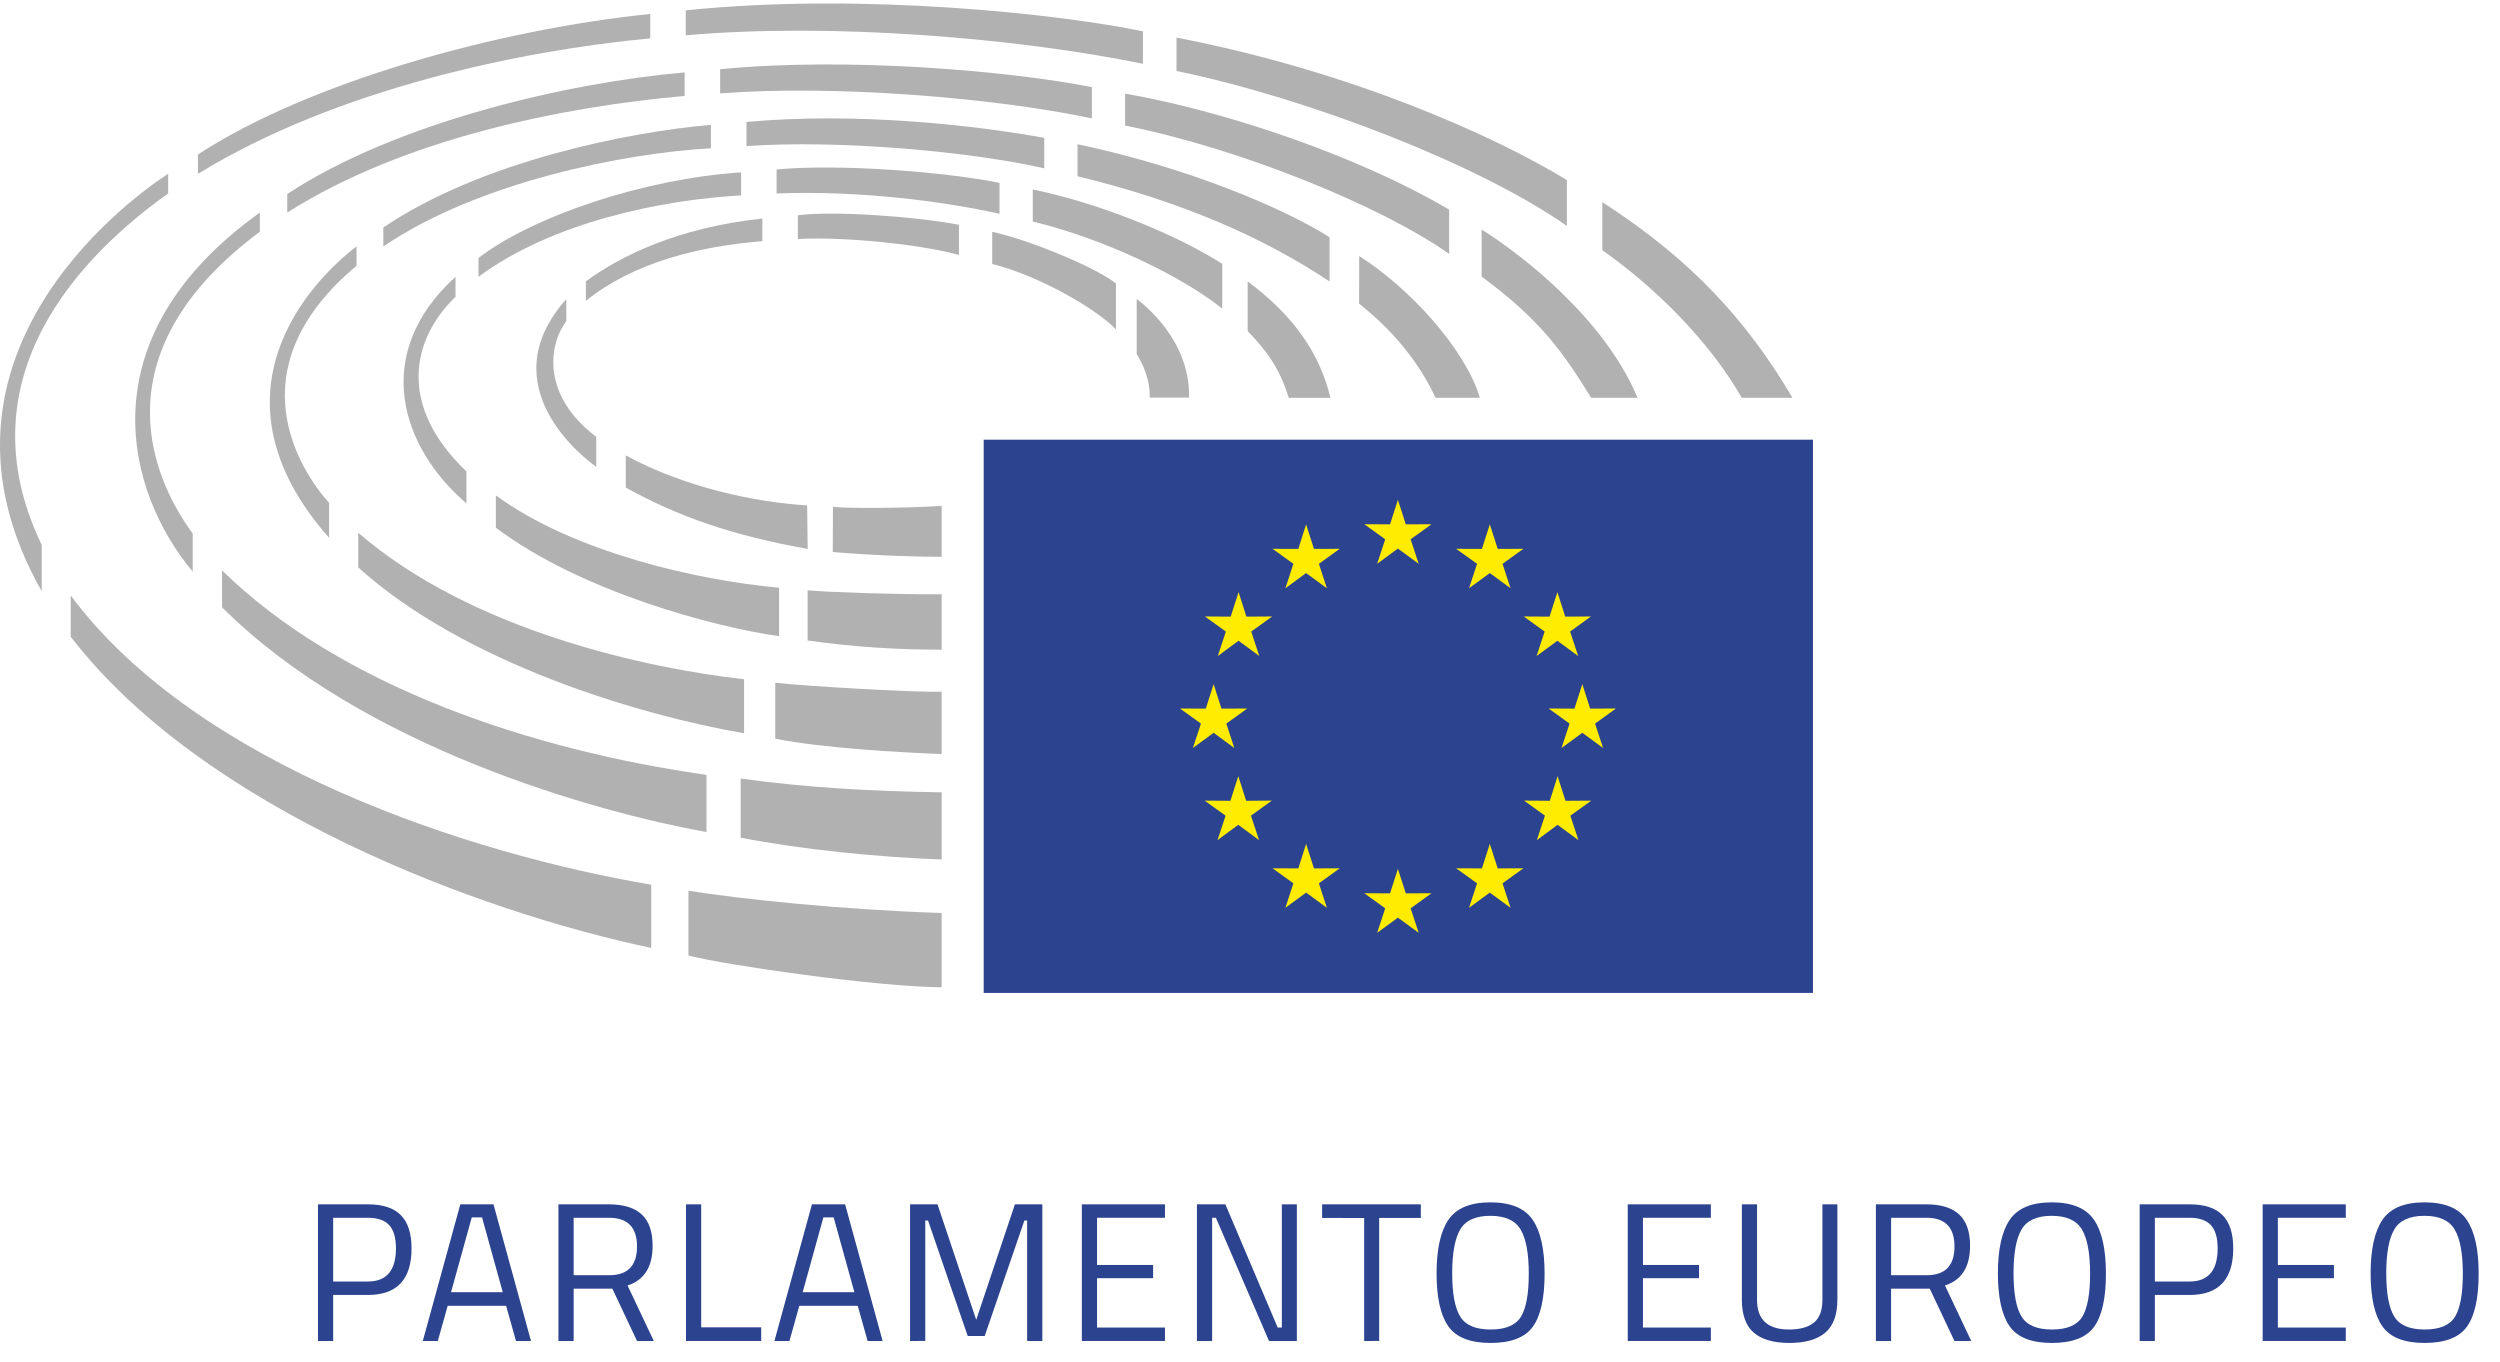 <?xml version="1.0" encoding="utf-8"?>
<!-- Generator: Adobe Illustrator 23.0.1, SVG Export Plug-In . SVG Version: 6.00 Build 0)  -->
<svg version="1.1" id="Layer_1" xmlns="http://www.w3.org/2000/svg" xmlns:xlink="http://www.w3.org/1999/xlink" x="0px" y="0px"
	 viewBox="0 0 101.3 55.176" style="enable-background:new 0 0 101.3 55.176;" xml:space="preserve">
<style type="text/css">
	.st0{fill:#2C438F;}
	.st1{fill:#FFEC00;}
	.st2{fill:#B1B1B1;}
	.st3{fill:none;}
</style>
<g id="flag_1_">
	<rect x="39.859" y="17.816" class="st0" width="33.602" height="22.417"/>
	<g>
		<polygon class="st1" points="56.643,20.252 56.963,21.247 58.006,21.242 57.158,21.852 57.486,22.845 56.643,22.227 
			55.802,22.845 56.129,21.852 55.281,21.242 56.324,21.247 		"/>
		<polygon class="st1" points="56.643,35.207 56.963,36.199 58.006,36.194 57.158,36.806 57.486,37.799 56.643,37.182 
			55.802,37.799 56.129,36.806 55.281,36.194 56.324,36.199 		"/>
		<polygon class="st1" points="52.923,21.247 53.242,22.241 54.285,22.238 53.441,22.846 53.766,23.837 52.923,23.22 
			52.083,23.837 52.408,22.846 51.564,22.238 52.608,22.241 		"/>
		<polygon class="st1" points="50.187,23.992 50.504,24.986 51.549,24.979 50.7,25.591 51.026,26.582 50.187,25.964 
			49.345,26.582 49.672,25.591 48.822,24.979 49.868,24.986 		"/>
		<polygon class="st1" points="49.177,27.722 49.493,28.714 50.539,28.709 49.691,29.32 50.014,30.31 49.177,29.693 
			48.335,30.31 48.663,29.32 47.813,28.709 48.858,28.714 		"/>
		<polygon class="st1" points="50.175,31.45 50.495,32.448 51.535,32.44 50.689,33.051 51.017,34.042 50.175,33.422 
			49.333,34.042 49.661,33.051 48.812,32.442 49.856,32.448 		"/>
		<polygon class="st1" points="52.923,34.194 53.242,35.188 54.285,35.183 53.441,35.793 53.766,36.785 52.923,36.168 
			52.083,36.785 52.408,35.793 51.564,35.183 52.608,35.188 		"/>
		<polygon class="st1" points="60.367,21.247 60.048,22.241 59.002,22.238 59.851,22.846 59.524,23.837 60.367,23.22 
			61.208,23.837 60.882,22.846 61.728,22.238 60.687,22.241 		"/>
		<polygon class="st1" points="63.106,23.992 62.786,24.986 61.741,24.979 62.589,25.591 62.262,26.582 63.106,25.964 
			63.949,26.582 63.62,25.591 64.466,24.979 63.423,24.986 		"/>
		<polygon class="st1" points="64.116,27.722 63.797,28.714 62.75,28.709 63.599,29.32 63.272,30.31 64.116,29.693 
			64.957,30.31 64.632,29.32 65.477,28.709 64.433,28.714 		"/>
		<polygon class="st1" points="63.113,31.45 62.798,32.448 61.753,32.44 62.601,33.051 62.273,34.042 63.113,33.422 
			63.958,34.042 63.631,33.051 64.479,32.442 63.434,32.448 		"/>
		<polygon class="st1" points="60.367,34.194 60.048,35.188 59.002,35.183 59.851,35.793 59.524,36.785 60.367,36.168 
			61.208,36.785 60.882,35.793 61.728,35.183 60.687,35.188 		"/>
	</g>
</g>
<g id="hc_2_">
	<path class="st2" d="M45.218,13.344v-1.854c-0.676-0.578-3.37-1.734-5.014-2.098v1.305
		C42.083,11.16,44.425,12.518,45.218,13.344z"/>
	<path class="st2" d="M46.584,16.111h1.597c0.048-2.339-1.851-3.787-2.122-3.997v2.229
		C46.667,15.331,46.584,16.111,46.584,16.111z"/>
	<path class="st2" d="M50.556,11.403v2.012c0.802,0.84,1.284,1.498,1.666,2.706h1.69
		C53.461,14.273,52.386,12.764,50.556,11.403z"/>
	<path class="st2" d="M49.527,12.506v-1.813c-1.55-1.003-4.617-2.377-7.679-3.017v1.3
		C44.791,9.69,47.919,11.215,49.527,12.506z"/>
	<path class="st2" d="M53.873,11.406V9.612c-1.862-1.173-5.692-2.813-10.213-3.768v1.298
		C48.001,8.191,51.296,9.687,53.873,11.406z"/>
	<path class="st2" d="M55.075,10.375c-0.001-0.001-0.004,1.929-0.004,1.929c1.187,0.942,2.335,2.183,3.1,3.816
		h1.794C59.351,14.088,57.054,11.624,55.075,10.375z"/>
	<path class="st2" d="M58.719,10.289V8.495c-3.559-2.105-8.892-3.956-13.13-4.702v1.294
		C50.374,6.046,56.074,8.411,58.719,10.289z"/>
	<path class="st2" d="M64.475,16.12h1.879c-1.351-3.237-4.737-5.831-6.319-6.819v1.904
		C62.431,12.98,63.316,14.248,64.475,16.12z"/>
	<path class="st2" d="M63.49,9.156V7.297c-2.883-1.764-8.715-4.404-15.818-5.772V2.875
		C53.076,3.998,59.966,6.679,63.49,9.156z"/>
	<path class="st2" d="M70.575,16.12h2.056c-2.28-3.879-4.888-6.096-7.706-7.93v1.948
		C67.014,11.605,69.252,13.792,70.575,16.12z"/>
	<path class="st2" d="M38.857,10.334V9.108c-1.849-0.348-5.1-0.57-6.528-0.384v0.96
		C34.474,9.574,37.632,9.973,38.857,10.334z"/>
	<path class="st2" d="M30.89,9.773V8.856c-3.433,0.359-5.787,1.538-7.149,2.544v0.789
		C25.685,10.619,28.38,9.97,30.89,9.773z"/>
	<path class="st2" d="M22.947,13.012l0-0.893c-3.158,3.548,0.793,6.502,1.213,6.796v-1.213
		C21.953,16.034,22.212,13.999,22.947,13.012z"/>
	<path class="st2" d="M25.356,18.454v1.301c2.144,1.187,4.302,1.937,7.371,2.487l-0.022-1.763
		C30.62,20.352,27.753,19.758,25.356,18.454z"/>
	<path class="st2" d="M33.752,20.535l-0.009,1.834c1.796,0.149,3.49,0.195,4.414,0.193v-2.063
		C36.794,20.59,34.268,20.608,33.752,20.535z"/>
	<path class="st2" d="M40.501,8.661V7.41c-2.21-0.448-6.495-0.781-9.033-0.544v0.973
		C34.818,7.715,38.131,8.143,40.501,8.661z"/>
	<path class="st2" d="M31.569,25.778v-1.964c-3.286-0.291-8.339-1.438-11.477-3.741v1.309
		C23.533,23.978,28.976,25.417,31.569,25.778z"/>
	<path class="st2" d="M18.901,20.399v-1.296c-2.784-2.648-2.241-5.341-0.443-7.077v-0.811
		C15.002,14.354,16.268,18.151,18.901,20.399z"/>
	<path class="st2" d="M32.725,23.92v2.033c1.999,0.281,3.735,0.372,5.432,0.372v-2.244
		C36.327,24.091,33.536,23.996,32.725,23.92z"/>
	<path class="st2" d="M19.389,10.451v0.764c2.995-2.228,7.485-3.126,10.641-3.297V6.984
		C26.122,7.24,21.632,8.738,19.389,10.451z"/>
	<path class="st2" d="M14.517,21.588v1.405c4.296,3.874,11.363,5.983,15.633,6.719v-2.189
		C26.216,27.083,19.107,25.558,14.517,21.588z"/>
	<path class="st2" d="M42.313,6.82V5.586c-2.776-0.505-7.574-1.056-12.066-0.645v0.978
		C34.024,5.655,39.353,6.146,42.313,6.82z"/>
	<path class="st2" d="M31.414,27.666v2.266c1.905,0.381,5.036,0.558,6.742,0.621v-2.525
		C37.14,28.063,32.683,27.807,31.414,27.666z"/>
	<path class="st2" d="M28.806,6.009V5.059c-3.339,0.287-9.311,1.477-13.272,4.158v0.769
		C19.389,7.361,25.356,6.196,28.806,6.009z"/>
	<path class="st2" d="M14.447,10.769V9.986c-1.812,1.367-6.256,5.975-1.112,11.808v-1.415
		C12.192,19.101,9.432,14.961,14.447,10.769z"/>
	<path class="st2" d="M44.243,4.797V3.53c-3.362-0.66-9.912-1.231-15.063-0.725v0.979
		C33.733,3.431,40.209,3.945,44.243,4.797z"/>
	<path class="st2" d="M30.012,31.547v2.396c2.535,0.493,5.694,0.799,8.145,0.882V32.106
		C35.225,32.056,32.697,31.917,30.012,31.547z"/>
	<path class="st2" d="M28.628,33.716v-2.319c-7.049-0.997-14.817-3.565-19.63-8.284v1.496
		C14.7,30.29,24.159,32.908,28.628,33.716z"/>
	<path class="st2" d="M11.64,7.86v0.754c4.713-3,11.169-4.289,16.101-4.726v-0.954
		C22.999,3.345,16.055,4.959,11.64,7.86z"/>
	<path class="st2" d="M7.808,23.16v-1.541c-1.845-2.516-3.655-7.478,2.721-12.23V8.614
		C3.368,13.734,5.153,20.001,7.808,23.16z"/>
	<path class="st2" d="M2.864,24.128v1.671c5.409,7.017,16.579,11.148,23.524,12.611v-2.562
		C19.091,34.612,8.004,31.037,2.864,24.128z"/>
	<path class="st2" d="M46.311,2.585V1.27c-3.325-0.695-11.407-1.591-18.525-0.85v1.011
		C33.737,0.907,41.248,1.546,46.311,2.585z"/>
	<path class="st2" d="M26.348,1.554V0.566C20.171,1.196,12.502,3.332,8.021,6.26v0.783
		C13.651,3.591,21.122,2.048,26.348,1.554z"/>
	<path class="st2" d="M27.896,36.092v2.627c1.586,0.404,7.606,1.265,10.261,1.286v-3.011
		C34.105,36.865,29.967,36.425,27.896,36.092z"/>
	<path class="st2" d="M6.814,7.839V7.043C5.001,8.212-3.583,14.657,1.69,23.957v-1.875
		C-1.608,15.226,3.419,10.251,6.814,7.839z"/>
</g>
<g>
	<path class="st0" d="M14.908,52.472h-1.408v1.864h-0.616v-5.536h2.024c0.603,0,1.048,0.146,1.336,0.44
		c0.288,0.293,0.432,0.741,0.432,1.344C16.676,51.843,16.087,52.472,14.908,52.472z M13.5,51.928H14.9
		c0.763,0,1.144-0.448,1.144-1.344c0-0.427-0.091-0.74-0.272-0.94c-0.181-0.199-0.472-0.3-0.872-0.3h-1.4
		V51.928z"/>
	<path class="st0" d="M17.132,54.336l1.52-5.536h1.344l1.52,5.536h-0.608l-0.4-1.424h-2.368l-0.4,1.424H17.132z
		 M19.116,49.328l-0.84,3.032h2.096l-0.84-3.032H19.116z"/>
	<path class="st0" d="M23.244,52.216v2.12h-0.616v-5.536h2.048c0.586,0,1.028,0.136,1.324,0.408
		c0.296,0.272,0.444,0.696,0.444,1.272c0,0.854-0.339,1.39-1.016,1.608l1.064,2.248h-0.68l-1-2.12H23.244z
		 M24.684,51.672c0.752,0,1.128-0.388,1.128-1.164c0-0.775-0.378-1.164-1.136-1.164h-1.432v2.328H24.684z"/>
	<path class="st0" d="M30.844,54.336h-3.048v-5.536h0.616v4.984h2.432V54.336z"/>
	<path class="st0" d="M31.38,54.336l1.52-5.536h1.344l1.52,5.536h-0.608l-0.4-1.424h-2.368l-0.4,1.424H31.38z
		 M33.364,49.328l-0.84,3.032h2.096l-0.84-3.032H33.364z"/>
	<path class="st0" d="M36.876,54.336v-5.536h1.112l1.568,4.68l1.568-4.68h1.112v5.536h-0.616v-4.88h-0.112
		L39.9,54.136h-0.688l-1.608-4.68h-0.112v4.88H36.876z"/>
	<path class="st0" d="M43.836,54.336v-5.536h3.368v0.544h-2.752v1.912h2.272v0.536h-2.272v2h2.752v0.544H43.836z"/>
	<path class="st0" d="M48.5,54.336v-5.536h1.152l2.12,4.992h0.168v-4.992h0.608v5.536H51.42l-2.152-4.992h-0.152
		v4.992H48.5z"/>
	<path class="st0" d="M53.572,49.352v-0.552h4v0.552h-1.688v4.984H55.276v-4.984H53.572z"/>
	<path class="st0" d="M62.587,51.608c0,0.986-0.157,1.701-0.472,2.144c-0.315,0.442-0.887,0.664-1.717,0.664
		c-0.829,0-1.401-0.227-1.716-0.68c-0.315-0.454-0.472-1.167-0.472-2.141c0-0.973,0.16-1.695,0.479-2.168
		c0.32-0.472,0.889-0.708,1.704-0.708c0.816,0,1.386,0.235,1.708,0.704C62.426,49.894,62.587,50.621,62.587,51.608z
		 M58.843,51.592c0,0.81,0.106,1.394,0.32,1.748c0.213,0.354,0.625,0.532,1.235,0.532
		c0.611,0,1.022-0.174,1.232-0.52s0.316-0.928,0.316-1.743c0-0.816-0.109-1.411-0.328-1.784
		s-0.628-0.56-1.228-0.56c-0.6,0-1.008,0.185-1.224,0.557C58.952,50.191,58.843,50.781,58.843,51.592z"/>
	<path class="st0" d="M65.956,54.336v-5.536h3.368v0.544h-2.752v1.912h2.272v0.536h-2.272v2h2.752v0.544H65.956z"/>
	<path class="st0" d="M71.195,52.672c0,0.8,0.433,1.2,1.296,1.2c0.448,0,0.785-0.095,1.013-0.284
		c0.227-0.19,0.34-0.494,0.34-0.916v-3.872h0.607v3.856c0,0.618-0.164,1.066-0.492,1.344
		c-0.327,0.277-0.811,0.416-1.451,0.416c-0.641,0-1.122-0.139-1.444-0.416c-0.323-0.277-0.484-0.726-0.484-1.344
		v-3.856h0.616V52.672z"/>
	<path class="st0" d="M76.627,52.216v2.12h-0.616v-5.536h2.048c0.587,0,1.028,0.136,1.324,0.408
		c0.296,0.272,0.444,0.696,0.444,1.272c0,0.854-0.339,1.39-1.016,1.608l1.063,2.248h-0.68l-1-2.12H76.627z
		 M78.068,51.672c0.752,0,1.128-0.388,1.128-1.164c0-0.775-0.379-1.164-1.137-1.164h-1.432v2.328H78.068z"/>
	<path class="st0" d="M85.332,51.608c0,0.986-0.157,1.701-0.472,2.144c-0.315,0.442-0.887,0.664-1.717,0.664
		c-0.829,0-1.401-0.227-1.716-0.68c-0.315-0.454-0.472-1.167-0.472-2.141c0-0.973,0.16-1.695,0.479-2.168
		c0.32-0.472,0.889-0.708,1.704-0.708c0.816,0,1.386,0.235,1.708,0.704C85.171,49.894,85.332,50.621,85.332,51.608z
		 M81.588,51.592c0,0.81,0.106,1.394,0.32,1.748c0.213,0.354,0.625,0.532,1.235,0.532
		c0.611,0,1.022-0.174,1.232-0.52s0.316-0.928,0.316-1.743c0-0.816-0.109-1.411-0.328-1.784
		s-0.628-0.56-1.228-0.56c-0.6,0-1.008,0.185-1.224,0.557C81.696,50.191,81.588,50.781,81.588,51.592z"/>
	<path class="st0" d="M88.723,52.472H87.315v1.864h-0.616v-5.536h2.024c0.603,0,1.048,0.146,1.336,0.44
		c0.288,0.293,0.432,0.741,0.432,1.344C90.491,51.843,89.902,52.472,88.723,52.472z M87.315,51.928h1.4
		c0.763,0,1.144-0.448,1.144-1.344c0-0.427-0.091-0.74-0.272-0.94c-0.182-0.199-0.473-0.3-0.872-0.3H87.315
		V51.928z"/>
	<path class="st0" d="M91.683,54.336v-5.536h3.368v0.544h-2.752v1.912h2.272v0.536h-2.272v2h2.752v0.544H91.683z"/>
	<path class="st0" d="M100.435,51.608c0,0.986-0.157,1.701-0.472,2.144c-0.315,0.442-0.887,0.664-1.717,0.664
		c-0.829,0-1.401-0.227-1.716-0.68c-0.315-0.454-0.472-1.167-0.472-2.141c0-0.973,0.16-1.695,0.479-2.168
		c0.32-0.472,0.889-0.708,1.704-0.708c0.816,0,1.386,0.235,1.708,0.704C100.274,49.894,100.435,50.621,100.435,51.608
		z M96.691,51.592c0,0.81,0.106,1.394,0.32,1.748c0.213,0.354,0.625,0.532,1.235,0.532
		c0.611,0,1.022-0.174,1.232-0.52s0.316-0.928,0.316-1.743c0-0.816-0.109-1.411-0.328-1.784
		s-0.628-0.56-1.228-0.56c-0.6,0-1.008,0.185-1.224,0.557C96.799,50.191,96.691,50.781,96.691,51.592z"/>
</g>
<rect x="45.589" y="40.233" class="st3" width="7.335" height="7.335"/>
</svg>
